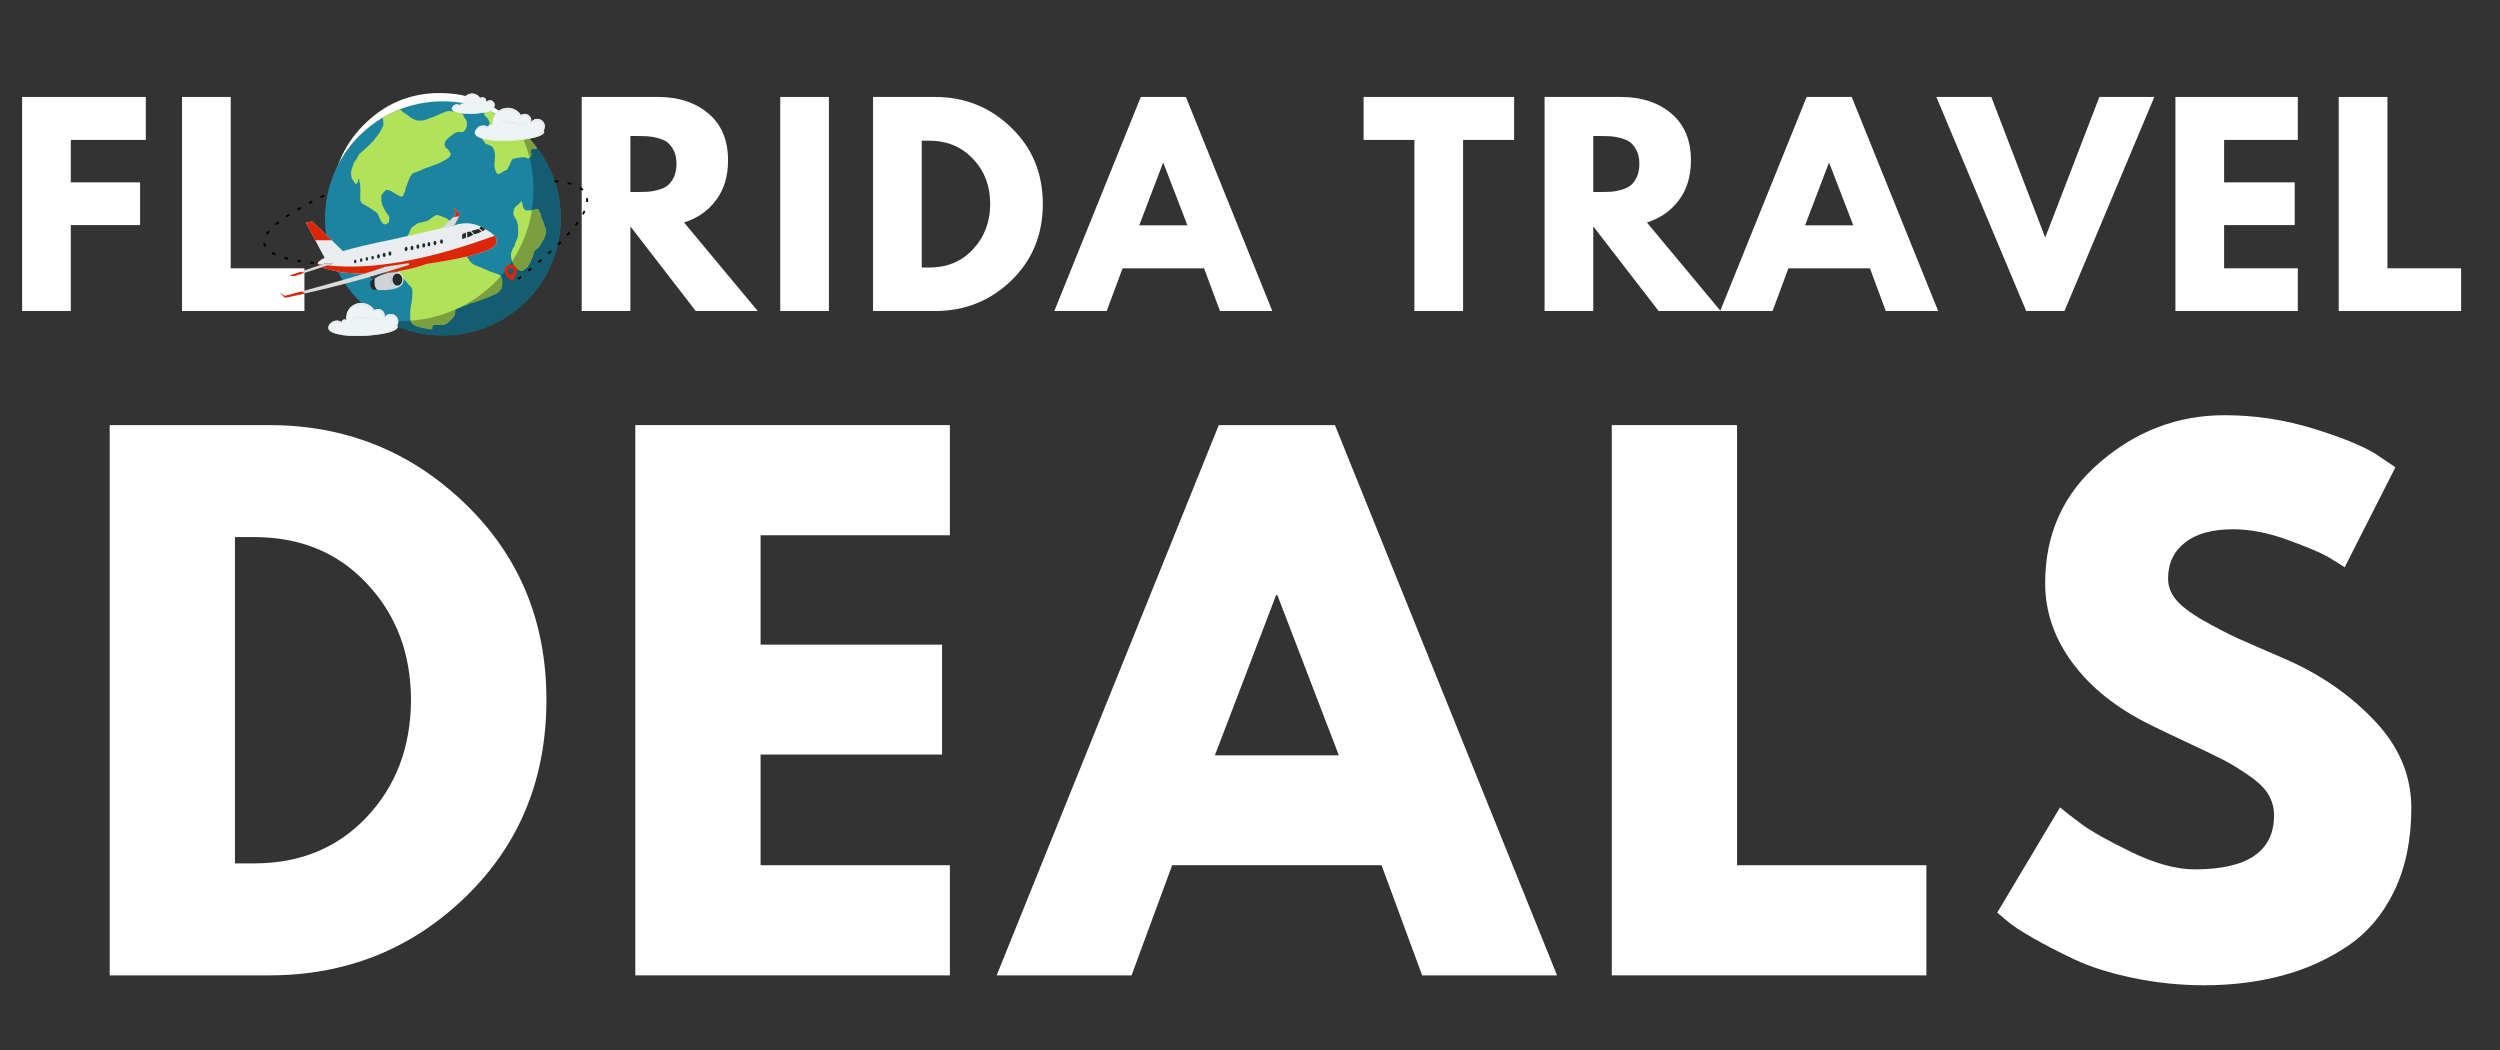 <svg xmlns="http://www.w3.org/2000/svg" xmlns:xlink="http://www.w3.org/1999/xlink" width="200" zoomAndPan="magnify" viewBox="0 0 150 63" height="84" preserveAspectRatio="xMidYMid meet" version="1.0"><rect x="0" y="0" width="150" height="63" fill="#333333" stroke="none"/><defs><g/><clipPath id="749e759f1d"><path d="M 19 6 L 34 6 L 34 20.551 L 19 20.551 Z M 19 6 " clip-rule="nonzero"/></clipPath><clipPath id="7096154185"><path d="M 23 8 L 34 8 L 34 20.551 L 23 20.551 Z M 23 8 " clip-rule="nonzero"/></clipPath><clipPath id="d53d1c2b20"><path d="M 15.789 11 L 20 11 L 20 16 L 15.789 16 Z M 15.789 11 " clip-rule="nonzero"/></clipPath><clipPath id="98026282d9"><path d="M 31 10 L 35.289 10 L 35.289 17 L 31 17 Z M 31 10 " clip-rule="nonzero"/></clipPath><clipPath id="fbc8643425"><path d="M 19 18 L 24 18 L 24 20.551 L 19 20.551 Z M 19 18 " clip-rule="nonzero"/></clipPath><clipPath id="f352928e41"><path d="M 20 19 L 24 19 L 24 20.551 L 20 20.551 Z M 20 19 " clip-rule="nonzero"/></clipPath><clipPath id="e283a38ab5"><path d="M 27 5.551 L 30 5.551 L 30 7 L 27 7 Z M 27 5.551 " clip-rule="nonzero"/></clipPath><clipPath id="aa68bfe1e1"><path d="M 27 5.551 L 30 5.551 L 30 7 L 27 7 Z M 27 5.551 " clip-rule="nonzero"/></clipPath></defs><g fill="#ffffff" fill-opacity="1"><g transform="translate(0.389, 18.661)"><g><path d="M 8.359 -12.844 L 8.359 -10.266 L 3.859 -10.266 L 3.859 -7.719 L 8.016 -7.719 L 8.016 -5.156 L 3.859 -5.156 L 3.859 0 L 0.938 0 L 0.938 -12.844 Z M 8.359 -12.844 "/></g></g></g><g fill="#ffffff" fill-opacity="1"><g transform="translate(9.984, 18.661)"><g><path d="M 3.859 -12.844 L 3.859 -2.562 L 8.281 -2.562 L 8.281 0 L 0.938 0 L 0.938 -12.844 Z M 3.859 -12.844 "/></g></g></g><g fill="#ffffff" fill-opacity="1"><g transform="translate(19.548, 18.661)"><g><path d="M 0.359 -6.422 C 0.359 -8.285 0.988 -9.859 2.25 -11.141 C 3.52 -12.43 5.047 -13.078 6.828 -13.078 C 8.629 -13.078 10.156 -12.438 11.406 -11.156 C 12.664 -9.875 13.297 -8.297 13.297 -6.422 C 13.297 -4.547 12.676 -2.969 11.438 -1.688 C 10.207 -0.406 8.672 0.234 6.828 0.234 C 4.953 0.234 3.406 -0.398 2.188 -1.672 C 0.969 -2.941 0.359 -4.523 0.359 -6.422 Z M 3.516 -6.422 C 3.516 -5.754 3.617 -5.141 3.828 -4.578 C 4.035 -4.023 4.398 -3.555 4.922 -3.172 C 5.441 -2.785 6.078 -2.594 6.828 -2.594 C 7.922 -2.594 8.742 -2.969 9.297 -3.719 C 9.848 -4.469 10.125 -5.367 10.125 -6.422 C 10.125 -7.473 9.844 -8.375 9.281 -9.125 C 8.719 -9.875 7.898 -10.25 6.828 -10.25 C 5.773 -10.25 4.957 -9.875 4.375 -9.125 C 3.801 -8.375 3.516 -7.473 3.516 -6.422 Z M 3.516 -6.422 "/></g></g></g><g fill="#ffffff" fill-opacity="1"><g transform="translate(33.964, 18.661)"><g><path d="M 0.938 -12.844 L 5.531 -12.844 C 6.758 -12.844 7.766 -12.508 8.547 -11.844 C 9.328 -11.188 9.719 -10.25 9.719 -9.031 C 9.719 -8.082 9.477 -7.289 9 -6.656 C 8.531 -6.02 7.891 -5.57 7.078 -5.312 L 11.5 0 L 7.781 0 L 3.859 -5.078 L 3.859 0 L 0.938 0 Z M 3.859 -7.141 L 4.203 -7.141 C 4.473 -7.141 4.703 -7.145 4.891 -7.156 C 5.078 -7.164 5.285 -7.203 5.516 -7.266 C 5.754 -7.328 5.945 -7.414 6.094 -7.531 C 6.238 -7.645 6.363 -7.812 6.469 -8.031 C 6.57 -8.25 6.625 -8.516 6.625 -8.828 C 6.625 -9.141 6.57 -9.398 6.469 -9.609 C 6.363 -9.828 6.238 -9.992 6.094 -10.109 C 5.945 -10.223 5.754 -10.312 5.516 -10.375 C 5.285 -10.438 5.078 -10.473 4.891 -10.484 C 4.703 -10.492 4.473 -10.5 4.203 -10.5 L 3.859 -10.5 Z M 3.859 -7.141 "/></g></g></g><g fill="#ffffff" fill-opacity="1"><g transform="translate(45.876, 18.661)"><g><path d="M 3.859 -12.844 L 3.859 0 L 0.938 0 L 0.938 -12.844 Z M 3.859 -12.844 "/></g></g></g><g fill="#ffffff" fill-opacity="1"><g transform="translate(51.444, 18.661)"><g><path d="M 0.938 -12.844 L 4.656 -12.844 C 6.438 -12.844 7.957 -12.234 9.219 -11.016 C 10.488 -9.797 11.125 -8.266 11.125 -6.422 C 11.125 -4.578 10.492 -3.047 9.234 -1.828 C 7.973 -0.609 6.445 0 4.656 0 L 0.938 0 Z M 3.859 -2.609 L 4.312 -2.609 C 5.375 -2.609 6.242 -2.969 6.922 -3.688 C 7.609 -4.414 7.957 -5.32 7.969 -6.406 C 7.969 -7.5 7.625 -8.406 6.938 -9.125 C 6.258 -9.852 5.383 -10.219 4.312 -10.219 L 3.859 -10.219 Z M 3.859 -2.609 "/></g></g></g><g fill="#ffffff" fill-opacity="1"><g transform="translate(63.698, 18.661)"><g><path d="M 7.453 -12.844 L 12.641 0 L 9.5 0 L 8.547 -2.562 L 3.656 -2.562 L 2.703 0 L -0.438 0 L 4.75 -12.844 Z M 7.547 -5.141 L 6.109 -8.875 L 6.078 -8.875 L 4.656 -5.141 Z M 7.547 -5.141 "/></g></g></g><g fill="#ffffff" fill-opacity="1"><g transform="translate(76.668, 18.661)"><g/></g></g><g fill="#ffffff" fill-opacity="1"><g transform="translate(81.691, 18.661)"><g><path d="M 0.125 -10.266 L 0.125 -12.844 L 9.156 -12.844 L 9.156 -10.266 L 6.094 -10.266 L 6.094 0 L 3.172 0 L 3.172 -10.266 Z M 0.125 -10.266 "/></g></g></g><g fill="#ffffff" fill-opacity="1"><g transform="translate(91.737, 18.661)"><g><path d="M 0.938 -12.844 L 5.531 -12.844 C 6.758 -12.844 7.766 -12.508 8.547 -11.844 C 9.328 -11.188 9.719 -10.25 9.719 -9.031 C 9.719 -8.082 9.477 -7.289 9 -6.656 C 8.531 -6.02 7.891 -5.57 7.078 -5.312 L 11.5 0 L 7.781 0 L 3.859 -5.078 L 3.859 0 L 0.938 0 Z M 3.859 -7.141 L 4.203 -7.141 C 4.473 -7.141 4.703 -7.145 4.891 -7.156 C 5.078 -7.164 5.285 -7.203 5.516 -7.266 C 5.754 -7.328 5.945 -7.414 6.094 -7.531 C 6.238 -7.645 6.363 -7.812 6.469 -8.031 C 6.57 -8.25 6.625 -8.516 6.625 -8.828 C 6.625 -9.141 6.57 -9.398 6.469 -9.609 C 6.363 -9.828 6.238 -9.992 6.094 -10.109 C 5.945 -10.223 5.754 -10.312 5.516 -10.375 C 5.285 -10.438 5.078 -10.473 4.891 -10.484 C 4.703 -10.492 4.473 -10.5 4.203 -10.5 L 3.859 -10.5 Z M 3.859 -7.141 "/></g></g></g><g fill="#ffffff" fill-opacity="1"><g transform="translate(103.649, 18.661)"><g><path d="M 7.453 -12.844 L 12.641 0 L 9.5 0 L 8.547 -2.562 L 3.656 -2.562 L 2.703 0 L -0.438 0 L 4.75 -12.844 Z M 7.547 -5.141 L 6.109 -8.875 L 6.078 -8.875 L 4.656 -5.141 Z M 7.547 -5.141 "/></g></g></g><g fill="#ffffff" fill-opacity="1"><g transform="translate(116.619, 18.661)"><g><path d="M 4.953 0 L -0.438 -12.844 L 2.859 -12.844 L 6.094 -4.406 L 9.344 -12.844 L 12.641 -12.844 L 7.25 0 Z M 4.953 0 "/></g></g></g><g fill="#ffffff" fill-opacity="1"><g transform="translate(129.588, 18.661)"><g><path d="M 8.281 -12.844 L 8.281 -10.266 L 3.859 -10.266 L 3.859 -7.719 L 8.094 -7.719 L 8.094 -5.156 L 3.859 -5.156 L 3.859 -2.562 L 8.281 -2.562 L 8.281 0 L 0.938 0 L 0.938 -12.844 Z M 8.281 -12.844 "/></g></g></g><g fill="#ffffff" fill-opacity="1"><g transform="translate(139.386, 18.661)"><g><path d="M 3.859 -12.844 L 3.859 -2.562 L 8.281 -2.562 L 8.281 0 L 0.938 0 L 0.938 -12.844 Z M 3.859 -12.844 "/></g></g></g><g fill="#ffffff" fill-opacity="1"><g transform="translate(148.959, 18.661)"><g/></g></g><g fill="#ffffff" fill-opacity="1"><g transform="translate(4.176, 58.522)"><g><path d="M 2.406 -33.016 L 11.969 -33.016 C 16.551 -33.016 20.469 -31.445 23.719 -28.312 C 26.977 -25.176 28.609 -21.25 28.609 -16.531 C 28.609 -11.781 26.988 -7.836 23.75 -4.703 C 20.508 -1.566 16.582 0 11.969 0 L 2.406 0 Z M 9.922 -6.719 L 11.078 -6.719 C 13.828 -6.719 16.078 -7.645 17.828 -9.5 C 19.578 -11.352 20.461 -13.68 20.484 -16.484 C 20.484 -19.285 19.609 -21.617 17.859 -23.484 C 16.117 -25.359 13.859 -26.297 11.078 -26.297 L 9.922 -26.297 Z M 9.922 -6.719 "/></g></g></g><g fill="#ffffff" fill-opacity="1"><g transform="translate(35.712, 58.522)"><g><path d="M 21.281 -33.016 L 21.281 -26.406 L 9.922 -26.406 L 9.922 -19.844 L 20.812 -19.844 L 20.812 -13.25 L 9.922 -13.25 L 9.922 -6.609 L 21.281 -6.609 L 21.281 0 L 2.406 0 L 2.406 -33.016 Z M 21.281 -33.016 "/></g></g></g><g fill="#ffffff" fill-opacity="1"><g transform="translate(60.924, 58.522)"><g><path d="M 19.172 -33.016 L 32.5 0 L 24.406 0 L 21.969 -6.609 L 9.406 -6.609 L 6.969 0 L -1.125 0 L 12.203 -33.016 Z M 19.406 -13.203 L 15.719 -22.812 L 15.641 -22.812 L 11.969 -13.203 Z M 19.406 -13.203 "/></g></g></g><g fill="#ffffff" fill-opacity="1"><g transform="translate(94.301, 58.522)"><g><path d="M 9.922 -33.016 L 9.922 -6.609 L 21.281 -6.609 L 21.281 0 L 2.406 0 L 2.406 -33.016 Z M 9.922 -33.016 "/></g></g></g><g fill="#ffffff" fill-opacity="1"><g transform="translate(118.913, 58.522)"><g><path d="M 14.562 -33.609 C 16.352 -33.609 18.102 -33.348 19.812 -32.828 C 21.52 -32.305 22.785 -31.797 23.609 -31.297 L 24.812 -30.484 L 21.766 -24.484 C 21.523 -24.648 21.191 -24.859 20.766 -25.109 C 20.336 -25.359 19.535 -25.695 18.359 -26.125 C 17.191 -26.551 16.098 -26.766 15.078 -26.766 C 13.828 -26.766 12.863 -26.5 12.188 -25.969 C 11.508 -25.438 11.172 -24.719 11.172 -23.812 C 11.172 -23.352 11.328 -22.93 11.641 -22.547 C 11.961 -22.16 12.508 -21.742 13.281 -21.297 C 14.062 -20.859 14.742 -20.504 15.328 -20.234 C 15.91 -19.973 16.816 -19.578 18.047 -19.047 C 20.18 -18.141 22 -16.906 23.5 -15.344 C 25.008 -13.781 25.766 -12.016 25.766 -10.047 C 25.766 -8.148 25.426 -6.492 24.75 -5.078 C 24.07 -3.672 23.141 -2.566 21.953 -1.766 C 20.766 -0.961 19.445 -0.367 18 0.016 C 16.562 0.398 15.004 0.594 13.328 0.594 C 11.891 0.594 10.473 0.445 9.078 0.156 C 7.691 -0.133 6.531 -0.5 5.594 -0.938 C 4.664 -1.375 3.828 -1.805 3.078 -2.234 C 2.328 -2.66 1.781 -3.023 1.438 -3.328 L 0.922 -3.766 L 4.688 -10.078 C 5 -9.816 5.438 -9.477 6 -9.062 C 6.562 -8.645 7.555 -8.086 8.984 -7.391 C 10.41 -6.703 11.672 -6.359 12.766 -6.359 C 15.941 -6.359 17.531 -7.441 17.531 -9.609 C 17.531 -10.055 17.414 -10.473 17.188 -10.859 C 16.957 -11.242 16.555 -11.629 15.984 -12.016 C 15.41 -12.41 14.906 -12.719 14.469 -12.938 C 14.031 -13.164 13.305 -13.516 12.297 -13.984 C 11.297 -14.453 10.555 -14.805 10.078 -15.047 C 8.078 -16.035 6.531 -17.27 5.438 -18.75 C 4.344 -20.227 3.797 -21.82 3.797 -23.531 C 3.797 -26.488 4.891 -28.906 7.078 -30.781 C 9.266 -32.664 11.758 -33.609 14.562 -33.609 Z M 14.562 -33.609 "/></g></g></g><g clip-path="url(#749e759f1d)"><path fill="#1c84a1" d="M 26.57 6.078 C 30.477 6.078 33.641 9.223 33.641 13.098 C 33.641 16.977 30.477 20.121 26.57 20.121 C 22.664 20.121 19.5 16.977 19.5 13.098 C 19.5 9.223 22.664 6.078 26.57 6.078 Z M 26.57 6.078 " fill-opacity="1" fill-rule="evenodd"/></g><path fill="#b2e25a" d="M 24.969 10.328 C 25.223 10.242 25.504 10.074 25.758 10.016 C 25.762 10.016 26.023 9.902 26.07 9.891 C 26.387 9.793 26.23 9.832 26.508 9.707 C 26.605 9.664 26.938 9.465 26.984 9.398 C 26.988 9.395 27.039 9.301 27.039 9.27 C 27.039 9.09 27.051 9.258 26.984 9.125 C 26.934 9.02 26.848 8.91 26.746 8.871 C 26.73 8.863 26.676 8.707 26.676 8.652 C 26.676 8.402 26.988 8.203 27.168 8.07 C 27.426 7.875 27.438 7.926 27.738 7.926 C 27.863 7.926 28.012 7.664 28.012 7.523 C 28.012 7.5 28.012 7.305 28.012 7.305 L 27.977 7.25 C 27.969 7.23 27.988 7.191 27.957 7.16 C 27.918 7.121 27.902 7.129 27.863 7.051 C 27.82 6.965 27.859 6.992 27.793 6.922 C 27.734 6.867 27.828 6.863 27.699 6.832 C 27.656 6.82 27.656 6.789 27.535 6.758 C 27.367 6.719 26.957 6.625 26.781 6.688 C 26.723 6.707 26.312 6.871 26.27 6.902 C 26.199 6.953 26.262 6.879 26.18 6.941 C 26.129 6.977 25.879 7.051 25.793 7.086 C 25.387 7.254 25.469 7.23 25.039 7.23 C 25.012 7.23 24.582 7.07 24.582 6.996 C 24.484 6.945 24.551 6.973 24.453 6.902 C 24.418 6.875 24.254 6.793 24.254 6.758 C 24.137 6.758 24.199 6.688 24.105 6.648 C 24.043 6.625 24.168 6.613 24.016 6.613 L 24 6.555 C 23.641 6.695 23.297 6.863 22.969 7.055 C 22.977 7.094 23.016 7.5 23.004 7.523 C 22.977 7.594 22.996 7.477 22.969 7.594 C 22.953 7.668 22.934 7.594 22.934 7.688 C 22.852 7.727 22.922 7.816 22.84 7.816 C 22.84 7.91 22.574 8.223 22.512 8.305 C 22.441 8.402 22.48 8.383 22.363 8.488 C 22.289 8.555 22.168 8.715 22.051 8.797 C 22.016 8.824 21.812 9.016 21.777 9.051 C 21.578 9.25 21.562 9.184 21.445 9.434 C 21.379 9.586 21.238 9.75 21.211 9.816 C 21.195 9.848 21.227 9.832 21.172 9.945 C 21.148 9.988 21.062 10.273 21.062 10.328 C 21.062 10.461 21.074 10.699 21.156 10.781 C 21.25 10.875 21.215 10.949 21.32 11 C 21.32 11.098 21.465 11.016 21.484 10.855 C 21.496 10.766 21.504 10.84 21.504 10.746 C 21.629 10.746 21.504 10.809 21.574 10.93 C 21.652 11.051 21.613 11.754 21.613 11.945 C 21.613 12.168 21.668 11.996 21.668 12.148 C 21.711 12.168 21.723 12.164 21.723 12.219 C 21.914 12.285 22.484 12.648 22.641 12.801 C 22.676 12.836 22.762 13.066 22.785 13.129 L 22.824 13.164 C 22.848 13.227 22.855 13.332 22.934 13.332 C 22.934 13.43 23.09 13.508 23.207 13.422 C 23.352 13.32 23.32 13.395 23.355 13.184 C 23.387 12.988 23.312 12.949 23.227 12.82 C 23.059 12.57 22.879 12.266 22.879 11.965 C 22.879 11.652 22.848 11.734 23.062 11.492 C 23.168 11.367 23.16 11.391 23.336 11.418 C 23.496 11.445 23.613 11.578 23.758 11.637 C 23.879 11.688 24.113 11.949 24.234 11.656 L 24.234 11.602 C 24.246 11.559 24.309 11.504 24.309 11.438 C 24.309 11.344 24.398 11.141 24.438 11.035 C 24.508 10.844 24.629 10.445 24.84 10.363 Z M 24.969 10.328 " fill-opacity="1" fill-rule="evenodd"/><path fill="#b2e25a" d="M 29.613 8.926 L 29.652 9.023 C 29.668 9.059 29.695 9.215 29.695 9.266 C 29.695 9.398 29.703 9.531 29.684 9.66 L 29.684 9.688 C 29.684 9.793 29.664 9.73 29.664 9.828 C 29.664 10.012 29.68 10.121 29.754 10.293 C 29.836 10.477 29.883 10.48 30.047 10.383 C 30.109 10.344 30.332 10.211 30.395 10.199 C 30.449 10.195 30.641 9.754 30.676 9.668 L 30.707 9.598 C 30.742 9.543 30.68 9.59 30.789 9.539 C 30.902 9.48 31.461 9.391 31.566 9.457 C 31.68 9.527 31.73 9.539 31.832 9.406 C 31.871 9.355 31.898 9.273 31.883 9.207 C 31.879 9.195 31.855 9.148 31.852 9.117 C 31.84 9.039 31.797 8.996 31.922 8.945 C 31.996 8.914 32.02 8.926 32.113 8.926 C 32.199 8.926 32.148 8.914 32.195 8.895 L 32.215 8.871 C 31.441 7.848 30.387 7.047 29.168 6.566 C 29.129 6.555 29.137 6.559 29.105 6.621 C 29.09 6.656 29.031 6.91 29.066 6.934 C 29.145 6.988 29.16 6.977 29.238 7.082 C 29.238 7.086 29.309 7.199 29.309 7.203 C 29.348 7.309 29.379 7.32 29.379 7.445 C 29.379 7.559 29.383 7.539 29.328 7.648 C 29.219 7.863 28.891 8.035 28.844 8.148 C 28.828 8.188 28.934 8.344 28.945 8.363 C 28.977 8.414 29.043 8.508 29.086 8.551 C 29.125 8.594 29.086 8.625 29.195 8.645 C 29.242 8.648 29.219 8.66 29.289 8.684 C 29.363 8.707 29.484 8.75 29.531 8.816 C 29.559 8.848 29.598 8.883 29.613 8.926 Z M 29.613 8.926 " fill-opacity="1" fill-rule="evenodd"/><path fill="#b2e25a" d="M 31.309 12.051 C 31.262 12.102 31.074 12.316 31.023 12.316 C 31.023 12.379 30.934 12.355 30.91 12.449 C 30.887 12.535 30.859 12.434 30.832 12.602 C 30.805 12.773 30.754 12.758 30.832 12.941 L 30.871 12.98 C 30.875 12.984 30.867 13.035 30.91 13.094 C 30.938 13.133 31 13.203 31.004 13.246 C 31.02 13.355 31.082 13.457 31.082 13.605 C 31.082 13.82 31.125 14.219 31.004 14.383 C 30.988 14.41 30.895 14.621 30.891 14.648 L 30.891 14.727 C 30.879 14.754 30.766 14.867 30.738 14.988 C 30.703 15.145 30.66 15.098 30.66 15.332 C 30.66 15.551 30.719 15.672 30.812 15.863 C 30.926 16.086 30.977 16.102 31.176 16.223 C 31.359 16.336 31.547 16.086 31.672 15.996 C 31.711 15.969 31.68 15.965 31.691 15.938 L 31.824 15.711 C 31.848 15.621 31.977 15.434 31.996 15.293 C 32.008 15.23 32.02 15.141 32.055 15.086 L 32.094 15.047 C 32.133 14.953 32.121 15.02 32.207 14.934 C 32.273 14.867 32.211 14.973 32.305 14.859 C 32.422 14.715 32.363 14.793 32.457 14.629 C 32.582 14.414 32.617 14.441 32.703 14.156 C 32.773 13.93 32.762 13.957 32.762 13.738 C 32.715 13.738 32.598 13.273 32.551 13.211 C 32.488 13.125 32.461 12.836 32.398 12.754 C 32.262 12.566 32.398 12.504 32.133 12.566 C 32.047 12.582 32.109 12.555 31.996 12.602 C 31.918 12.633 31.891 12.621 31.789 12.621 C 31.699 12.621 31.609 12.621 31.52 12.621 C 31.52 12.59 31.391 12.531 31.367 12.336 C 31.363 12.309 31.34 12.176 31.328 12.148 C 31.262 12.148 31.355 12.133 31.309 12.051 Z M 31.309 12.051 " fill-opacity="1" fill-rule="evenodd"/><path fill="#b2e25a" d="M 27.645 14.965 C 27.512 14.805 27.582 14.824 27.504 14.727 C 27.348 14.539 27.441 14.633 27.363 14.449 C 27.309 14.316 27.324 14.293 27.281 14.152 C 27.238 14 27.258 13.859 27.223 13.715 C 27.211 13.656 27.066 13.324 27.043 13.297 C 27.035 13.285 26.82 13.117 26.82 13.117 C 26.754 13.074 26.305 12.906 26.219 12.898 C 26.148 12.891 25.879 13.078 25.82 13.137 C 25.738 13.219 25.637 13.238 25.621 13.258 C 25.594 13.281 25.18 13.367 25.141 13.375 C 25.043 13.391 24.891 13.496 24.84 13.574 C 24.742 13.574 24.68 13.695 24.641 13.754 C 24.625 13.773 24.512 14.086 24.457 14.168 C 24.371 14.309 24.184 14.371 24.078 14.449 C 23.949 14.543 23.789 14.738 23.699 14.867 C 23.496 15.145 23.496 15.195 23.496 15.48 C 23.496 15.695 23.477 15.625 23.539 15.82 C 23.578 15.961 23.531 15.969 23.578 16.078 C 23.625 16.191 23.645 16.195 23.699 16.297 C 23.762 16.297 24.086 16.652 24.16 16.695 C 24.215 16.727 24.422 16.934 24.457 16.996 C 24.57 17.176 24.555 17.07 24.617 17.172 L 24.699 17.273 C 24.805 17.402 24.707 18.164 24.66 18.344 C 24.594 18.586 24.617 18.867 24.617 19.121 C 24.617 19.391 24.801 19.465 24.801 19.5 C 24.91 19.5 24.957 19.594 25.082 19.617 C 25.309 19.664 25.73 19.773 25.941 19.77 C 25.941 19.762 25.941 19.75 25.941 19.719 C 25.941 19.508 26 19.578 26 19.5 C 26.113 19.5 26.227 19.5 26.34 19.5 C 26.547 19.5 26.605 19.527 26.781 19.441 C 26.828 19.418 27.055 19.211 27.102 19.16 C 27.297 18.969 27.324 18.844 27.324 18.586 C 27.383 18.555 27.664 18.434 27.703 18.426 L 27.824 18.367 C 27.859 18.348 27.949 18.344 28.004 18.305 C 28.043 18.277 28.262 18.188 28.266 18.188 C 28.406 18.188 29.215 17.871 29.363 17.809 L 29.746 17.648 C 29.895 17.586 30.102 17.363 30.125 17.215 C 30.164 16.98 30.176 16.738 30.027 16.535 C 29.988 16.484 29.617 16.355 29.547 16.336 C 29.34 16.289 29.086 16.137 28.883 16.059 C 28.617 15.953 28.32 15.887 28.164 15.621 C 28.086 15.484 27.965 15.379 27.863 15.266 C 27.77 15.156 27.707 15.047 27.645 14.965 Z M 27.645 14.965 " fill-opacity="1" fill-rule="evenodd"/><path fill="#7b9f3f" d="M 30.051 16.57 C 28.656 18.152 26.695 19.098 24.633 19.238 C 24.672 19.414 24.801 19.473 24.801 19.5 C 24.91 19.5 24.957 19.594 25.082 19.617 C 25.309 19.664 25.73 19.773 25.941 19.77 C 25.941 19.762 25.941 19.75 25.941 19.719 C 25.941 19.508 26 19.578 26 19.5 C 26.113 19.5 26.227 19.5 26.34 19.5 C 26.547 19.5 26.605 19.527 26.781 19.441 C 26.828 19.418 27.055 19.211 27.102 19.16 C 27.297 18.969 27.324 18.844 27.324 18.586 C 27.383 18.555 27.664 18.434 27.703 18.426 L 27.824 18.367 C 27.859 18.348 27.949 18.344 28.004 18.305 C 28.043 18.277 28.262 18.188 28.266 18.188 C 28.406 18.188 29.215 17.871 29.363 17.809 L 29.746 17.648 C 29.895 17.586 30.102 17.363 30.125 17.215 C 30.164 16.996 30.172 16.766 30.051 16.57 Z M 30.051 16.57 " fill-opacity="1" fill-rule="evenodd"/><g clip-path="url(#7096154185)"><path fill="#145d70" d="M 28.266 18.188 C 28.262 18.188 28.043 18.277 28.004 18.305 C 27.949 18.344 27.859 18.348 27.824 18.367 L 27.703 18.426 C 27.664 18.434 27.383 18.555 27.324 18.586 C 27.324 18.844 27.297 18.969 27.102 19.16 C 27.055 19.211 26.828 19.418 26.781 19.441 C 26.605 19.527 26.547 19.5 26.34 19.5 C 26.227 19.5 26.113 19.5 26 19.5 C 26 19.578 25.941 19.508 25.941 19.719 C 25.941 19.75 25.941 19.762 25.941 19.77 C 25.73 19.773 25.309 19.664 25.082 19.617 C 24.957 19.594 24.91 19.5 24.801 19.5 C 24.801 19.473 24.672 19.414 24.633 19.238 C 24.109 19.273 23.578 19.262 23.051 19.191 C 24.086 19.785 25.289 20.121 26.57 20.121 C 30.477 20.121 33.641 16.977 33.641 13.098 C 33.641 11.512 33.109 10.047 32.215 8.871 L 32.195 8.895 C 32.148 8.914 32.199 8.926 32.113 8.926 C 32.02 8.926 31.996 8.914 31.922 8.945 C 31.797 8.996 31.84 9.039 31.852 9.117 C 31.855 9.148 31.879 9.195 31.883 9.207 C 31.898 9.273 31.871 9.355 31.832 9.406 C 31.809 9.434 31.793 9.453 31.777 9.469 C 32.039 10.504 32.082 11.574 31.914 12.621 C 31.941 12.621 31.965 12.617 31.996 12.602 C 32.109 12.555 32.047 12.582 32.133 12.566 C 32.398 12.504 32.262 12.566 32.398 12.754 C 32.461 12.836 32.488 13.125 32.551 13.211 C 32.598 13.273 32.715 13.738 32.762 13.738 C 32.762 13.957 32.773 13.93 32.703 14.156 C 32.617 14.441 32.582 14.414 32.457 14.629 C 32.363 14.793 32.422 14.715 32.305 14.859 C 32.211 14.973 32.273 14.867 32.207 14.934 C 32.121 15.02 32.133 14.953 32.094 15.047 L 32.055 15.086 C 32.02 15.141 32.008 15.23 31.996 15.293 C 31.977 15.434 31.848 15.621 31.824 15.711 L 31.691 15.938 C 31.68 15.965 31.711 15.969 31.672 15.996 C 31.547 16.086 31.359 16.336 31.176 16.223 C 30.977 16.102 30.926 16.086 30.812 15.863 C 30.781 15.797 30.75 15.738 30.727 15.68 C 30.68 15.758 30.625 15.836 30.57 15.91 C 30.406 16.141 30.234 16.363 30.051 16.57 C 30.172 16.766 30.164 16.996 30.125 17.215 C 30.102 17.363 29.895 17.586 29.746 17.648 L 29.363 17.809 C 29.215 17.871 28.406 18.188 28.266 18.188 Z M 28.266 18.188 " fill-opacity="1" fill-rule="evenodd"/></g><path fill="#7b9f3f" d="M 30.727 15.68 C 30.75 15.738 30.781 15.797 30.812 15.863 C 30.926 16.086 30.977 16.102 31.176 16.223 C 31.359 16.336 31.547 16.086 31.672 15.996 C 31.711 15.969 31.68 15.965 31.691 15.938 L 31.824 15.711 C 31.848 15.621 31.977 15.434 31.996 15.293 C 32.008 15.23 32.02 15.141 32.055 15.086 L 32.094 15.047 C 32.133 14.953 32.121 15.02 32.207 14.934 C 32.273 14.867 32.211 14.973 32.305 14.859 C 32.422 14.715 32.363 14.793 32.457 14.629 C 32.582 14.414 32.617 14.441 32.703 14.156 C 32.773 13.93 32.762 13.957 32.762 13.738 C 32.715 13.738 32.598 13.273 32.551 13.211 C 32.488 13.125 32.461 12.836 32.398 12.754 C 32.262 12.566 32.398 12.504 32.133 12.566 C 32.047 12.582 32.109 12.555 31.996 12.602 C 31.965 12.617 31.941 12.621 31.914 12.621 C 31.742 13.695 31.348 14.738 30.727 15.68 Z M 30.727 15.68 " fill-opacity="1" fill-rule="evenodd"/><path fill="#7b9f3f" d="M 31.094 7.703 C 31.395 8.27 31.625 8.863 31.777 9.469 C 31.793 9.453 31.809 9.434 31.832 9.406 C 31.871 9.355 31.898 9.273 31.883 9.207 C 31.879 9.195 31.855 9.148 31.852 9.117 C 31.84 9.039 31.797 8.996 31.922 8.945 C 31.996 8.914 32.02 8.926 32.113 8.926 C 32.199 8.926 32.148 8.914 32.195 8.895 L 32.215 8.871 C 31.891 8.441 31.512 8.047 31.094 7.703 Z M 31.094 7.703 " fill-opacity="1" fill-rule="evenodd"/><path fill="#e9edf0" d="M 18.352 13.359 L 19.477 15.469 C 19.293 15.559 19.16 15.648 19.086 15.734 C 19.051 15.801 19.07 15.863 19.145 15.926 C 19.359 15.855 19.469 15.816 19.469 15.816 C 19.781 15.797 19.938 15.785 19.938 15.785 C 19.953 15.812 19.961 15.828 19.961 15.828 L 19.324 16.031 C 19.574 16.145 20.004 16.25 20.613 16.355 C 21.043 16.395 21.461 16.414 21.867 16.414 C 22.383 16.258 22.797 16.117 23.113 16 C 24.055 15.859 24.523 15.789 24.523 15.789 C 24.539 15.859 24.547 15.895 24.547 15.895 C 24.039 16.059 23.527 16.219 23.008 16.375 C 23.953 16.301 24.82 16.117 25.621 15.832 C 27.609 15.543 28.926 15.219 29.562 14.859 C 29.945 14.539 29.859 14.203 29.309 13.859 C 28.645 13.391 27.961 13.277 27.266 13.516 C 27.266 13.516 27.004 13.574 26.488 13.695 C 25.867 13.836 24.875 14.066 23.512 14.375 C 22.285 14.621 21.305 14.848 20.578 15.066 L 18.738 13.289 C 18.738 13.289 18.609 13.312 18.352 13.359 Z M 18.352 13.359 " fill-opacity="1" fill-rule="evenodd"/><path fill="#d9dbdd" d="M 19.145 15.926 C 18.809 16.043 18.215 16.246 17.355 16.539 C 17.355 16.539 17.457 16.547 17.656 16.57 C 17.656 16.57 18.211 16.391 19.324 16.031 C 19.52 15.969 19.734 15.902 19.961 15.828 C 19.961 15.828 19.953 15.812 19.938 15.785 C 19.938 15.785 19.781 15.797 19.469 15.816 C 19.469 15.816 19.359 15.855 19.145 15.926 Z M 19.145 15.926 " fill-opacity="1" fill-rule="evenodd"/><path fill="#d9dbdd" d="M 21.867 16.414 C 20.746 16.762 19.152 17.207 17.082 17.754 C 16.879 17.621 16.777 17.559 16.777 17.559 C 16.973 17.75 17.066 17.844 17.066 17.844 C 17.16 17.848 17.207 17.848 17.207 17.848 C 18.926 17.484 20.586 17.074 22.191 16.617 C 22.465 16.539 22.738 16.457 23.008 16.375 C 23.527 16.219 24.039 16.059 24.547 15.895 C 24.547 15.895 24.539 15.859 24.523 15.789 C 24.523 15.789 24.055 15.859 23.113 16 C 22.797 16.117 22.383 16.258 21.867 16.414 Z M 21.867 16.414 " fill-opacity="1" fill-rule="evenodd"/><path fill="#d1d3d5" d="M 22.484 16.695 C 22.43 17.055 22.484 17.289 22.652 17.402 C 23.324 17.43 23.781 17.352 24.016 17.172 C 23.965 17.203 23.906 17.223 23.844 17.223 C 23.641 17.223 23.477 17.023 23.477 16.773 C 23.477 16.523 23.641 16.324 23.844 16.324 C 23.355 16.312 22.902 16.438 22.484 16.695 Z M 22.484 16.695 " fill-opacity="1" fill-rule="evenodd"/><path fill="#29282b" d="M 23.844 16.406 C 23.676 16.406 23.543 16.57 23.543 16.773 C 23.543 16.977 23.676 17.145 23.844 17.145 C 24.012 17.145 24.145 16.977 24.145 16.773 C 24.145 16.57 24.012 16.406 23.844 16.406 Z M 23.844 16.406 " fill-opacity="1" fill-rule="evenodd"/><path fill="#e3e7eb" d="M 23.844 17.145 C 23.676 17.145 23.543 16.977 23.543 16.773 C 23.543 16.57 23.676 16.406 23.844 16.406 C 24.012 16.406 24.145 16.57 24.145 16.773 C 24.145 16.977 24.012 17.145 23.844 17.145 Z M 23.477 16.773 C 23.477 17.023 23.641 17.223 23.844 17.223 C 23.906 17.223 23.965 17.203 24.016 17.172 C 24.133 17.094 24.211 16.945 24.211 16.773 C 24.211 16.523 24.047 16.324 23.844 16.324 C 23.641 16.324 23.477 16.523 23.477 16.773 Z M 23.477 16.773 " fill-opacity="1" fill-rule="evenodd"/><path fill="#29282b" d="M 22.652 17.402 C 22.484 17.289 22.43 17.055 22.484 16.695 C 22.449 16.719 22.406 16.746 22.371 16.77 C 22.324 16.805 22.277 16.836 22.234 16.871 C 22.18 17.051 22.23 17.25 22.363 17.383 C 22.465 17.391 22.559 17.398 22.652 17.402 Z M 22.652 17.402 " fill-opacity="1" fill-rule="evenodd"/><path fill="#d9dbdd" d="M 26.488 13.695 C 27.004 13.574 27.266 13.516 27.266 13.516 C 27.488 13.09 27.602 12.879 27.602 12.879 C 27.344 12.578 27.215 12.43 27.215 12.43 C 27.309 12.73 27.352 12.879 27.352 12.879 C 27.352 12.879 27.066 13.152 26.488 13.695 Z M 26.488 13.695 " fill-opacity="1" fill-rule="evenodd"/><path fill="#29282b" d="M 21.387 15.688 C 21.387 15.625 21.355 15.574 21.316 15.574 C 21.273 15.574 21.242 15.625 21.242 15.688 C 21.242 15.746 21.273 15.797 21.316 15.797 C 21.355 15.797 21.387 15.746 21.387 15.688 Z M 21.387 15.688 " fill-opacity="1" fill-rule="evenodd"/><path fill="#29282b" d="M 21.598 15.605 C 21.598 15.664 21.633 15.715 21.672 15.715 C 21.711 15.715 21.742 15.664 21.742 15.605 C 21.742 15.543 21.711 15.496 21.672 15.496 C 21.633 15.496 21.598 15.543 21.598 15.605 Z M 21.598 15.605 " fill-opacity="1" fill-rule="evenodd"/><path fill="#29282b" d="M 21.941 15.531 C 21.941 15.594 21.973 15.645 22.012 15.645 C 22.051 15.645 22.082 15.594 22.082 15.531 C 22.082 15.473 22.051 15.422 22.012 15.422 C 21.973 15.422 21.941 15.473 21.941 15.531 Z M 21.941 15.531 " fill-opacity="1" fill-rule="evenodd"/><path fill="#29282b" d="M 22.285 15.461 C 22.285 15.52 22.316 15.57 22.355 15.57 C 22.395 15.57 22.426 15.52 22.426 15.461 C 22.426 15.398 22.395 15.348 22.355 15.348 C 22.316 15.348 22.285 15.398 22.285 15.461 Z M 22.285 15.461 " fill-opacity="1" fill-rule="evenodd"/><path fill="#29282b" d="M 22.621 15.379 C 22.621 15.449 22.656 15.508 22.707 15.508 C 22.754 15.508 22.793 15.449 22.793 15.379 C 22.793 15.305 22.754 15.25 22.707 15.25 C 22.656 15.25 22.621 15.305 22.621 15.379 Z M 22.621 15.379 " fill-opacity="1" fill-rule="evenodd"/><path fill="#29282b" d="M 22.965 15.297 C 22.965 15.367 23.004 15.426 23.051 15.426 C 23.098 15.426 23.137 15.367 23.137 15.297 C 23.137 15.223 23.098 15.164 23.051 15.164 C 23.004 15.164 22.965 15.223 22.965 15.297 Z M 22.965 15.297 " fill-opacity="1" fill-rule="evenodd"/><path fill="#29282b" d="M 23.312 15.215 C 23.312 15.285 23.352 15.344 23.398 15.344 C 23.445 15.344 23.48 15.285 23.48 15.215 C 23.48 15.145 23.445 15.082 23.398 15.082 C 23.352 15.082 23.312 15.145 23.312 15.215 Z M 23.312 15.215 " fill-opacity="1" fill-rule="evenodd"/><path fill="#29282b" d="M 24.281 14.938 C 24.281 15.008 24.32 15.07 24.367 15.07 C 24.414 15.07 24.453 15.008 24.453 14.938 C 24.453 14.867 24.414 14.805 24.367 14.805 C 24.32 14.805 24.281 14.867 24.281 14.938 Z M 24.281 14.938 " fill-opacity="1" fill-rule="evenodd"/><path fill="#29282b" d="M 24.633 14.875 C 24.633 14.949 24.672 15.008 24.719 15.008 C 24.766 15.008 24.805 14.949 24.805 14.875 C 24.805 14.805 24.766 14.746 24.719 14.746 C 24.672 14.746 24.633 14.805 24.633 14.875 Z M 24.633 14.875 " fill-opacity="1" fill-rule="evenodd"/><path fill="#29282b" d="M 24.984 14.793 C 24.984 14.867 25.023 14.926 25.07 14.926 C 25.117 14.926 25.156 14.867 25.156 14.793 C 25.156 14.723 25.117 14.664 25.07 14.664 C 25.023 14.664 24.984 14.723 24.984 14.793 Z M 24.984 14.793 " fill-opacity="1" fill-rule="evenodd"/><path fill="#29282b" d="M 25.34 14.723 C 25.34 14.793 25.379 14.855 25.426 14.855 C 25.473 14.855 25.512 14.793 25.512 14.723 C 25.512 14.648 25.473 14.59 25.426 14.59 C 25.379 14.59 25.34 14.648 25.34 14.723 Z M 25.34 14.723 " fill-opacity="1" fill-rule="evenodd"/><path fill="#29282b" d="M 25.652 14.656 C 25.652 14.727 25.688 14.785 25.734 14.785 C 25.781 14.785 25.82 14.727 25.82 14.656 C 25.82 14.582 25.781 14.523 25.734 14.523 C 25.688 14.523 25.652 14.582 25.652 14.656 Z M 25.652 14.656 " fill-opacity="1" fill-rule="evenodd"/><path fill="#29282b" d="M 26.012 14.582 C 26.012 14.656 26.051 14.715 26.098 14.715 C 26.145 14.715 26.18 14.656 26.18 14.582 C 26.18 14.512 26.145 14.453 26.098 14.453 C 26.051 14.453 26.012 14.512 26.012 14.582 Z M 26.012 14.582 " fill-opacity="1" fill-rule="evenodd"/><path fill="#29282b" d="M 26.492 14.363 C 26.445 14.363 26.406 14.422 26.406 14.496 C 26.406 14.566 26.445 14.625 26.492 14.625 C 26.535 14.625 26.578 14.566 26.578 14.496 C 26.578 14.422 26.535 14.363 26.492 14.363 Z M 26.492 14.363 " fill-opacity="1" fill-rule="evenodd"/><path fill="#29282b" d="M 27.73 14.055 C 27.73 14.055 27.73 14.152 27.73 14.352 C 27.73 14.352 27.805 14.32 27.957 14.258 C 27.957 14.258 27.957 14.156 27.957 13.949 C 27.957 13.949 27.883 13.984 27.73 14.055 Z M 27.73 14.055 " fill-opacity="1" fill-rule="evenodd"/><path fill="#29282b" d="M 28.027 13.914 C 28.027 13.914 28.035 14.016 28.039 14.258 C 28.141 14.219 28.266 14.156 28.406 14.078 C 28.406 14.078 28.344 14.031 28.227 13.895 C 28.227 13.895 28.16 13.902 28.027 13.914 Z M 28.027 13.914 " fill-opacity="1" fill-rule="evenodd"/><path fill="#29282b" d="M 28.281 13.855 C 28.402 13.988 28.461 14.059 28.461 14.059 C 28.656 14.004 28.805 13.953 28.902 13.898 C 28.902 13.898 28.836 13.844 28.707 13.734 C 28.422 13.816 28.281 13.855 28.281 13.855 Z M 28.281 13.855 " fill-opacity="1" fill-rule="evenodd"/><path fill="#29282b" d="M 28.758 13.699 C 28.895 13.812 28.965 13.871 28.965 13.871 C 29.039 13.828 29.09 13.785 29.121 13.734 C 29.031 13.684 28.941 13.633 28.852 13.594 C 28.789 13.664 28.758 13.699 28.758 13.699 Z M 28.758 13.699 " fill-opacity="1" fill-rule="evenodd"/><path fill="#3d3c40" d="M 22.484 16.695 C 22.898 16.438 23.348 16.316 23.828 16.324 C 23.848 16.309 23.879 16.293 23.918 16.266 C 23.625 16.316 23.32 16.352 23.008 16.375 C 22.738 16.457 22.465 16.539 22.191 16.617 C 22.191 16.617 22.188 16.617 22.184 16.617 C 22.207 16.637 22.277 16.691 22.367 16.77 C 22.371 16.77 22.371 16.77 22.371 16.77 C 22.406 16.746 22.449 16.719 22.484 16.695 Z M 22.484 16.695 " fill-opacity="1" fill-rule="evenodd"/><path fill="#db2607" d="M 29.664 14.148 C 25.641 15.621 22.309 16.215 19.668 15.922 L 19.324 16.031 C 19.574 16.145 20.004 16.25 20.613 16.355 C 21.043 16.395 21.461 16.414 21.867 16.414 C 22.383 16.258 22.797 16.117 23.113 16 C 24.055 15.859 24.523 15.789 24.523 15.789 C 24.539 15.859 24.547 15.895 24.547 15.895 C 24.039 16.059 23.527 16.219 23.008 16.375 C 23.32 16.352 23.625 16.316 23.918 16.266 C 24.52 16.168 25.086 16.023 25.621 15.832 C 27.609 15.543 28.926 15.219 29.562 14.859 C 29.836 14.629 29.871 14.391 29.664 14.148 Z M 29.664 14.148 " fill-opacity="1" fill-rule="evenodd"/><path fill="#db2607" d="M 27.352 12.879 C 27.352 12.879 27.305 12.93 27.199 13.023 C 27.199 13.023 27.316 13.008 27.551 12.977 C 27.582 12.91 27.602 12.879 27.602 12.879 C 27.344 12.578 27.215 12.43 27.215 12.43 C 27.309 12.73 27.352 12.879 27.352 12.879 Z M 27.352 12.879 " fill-opacity="1" fill-rule="evenodd"/><path fill="#db2607" d="M 18.082 17.488 C 17.762 17.574 17.43 17.66 17.082 17.754 C 16.879 17.621 16.777 17.559 16.777 17.559 C 16.973 17.75 17.066 17.844 17.066 17.844 C 17.16 17.848 17.207 17.848 17.207 17.848 C 17.586 17.77 17.961 17.688 18.332 17.605 C 18.332 17.605 18.25 17.566 18.082 17.488 Z M 18.082 17.488 " fill-opacity="1" fill-rule="evenodd"/><path fill="#db2607" d="M 18.031 16.309 C 17.828 16.375 17.602 16.453 17.355 16.539 C 17.355 16.539 17.457 16.547 17.656 16.57 C 17.656 16.57 17.859 16.504 18.266 16.371 C 18.266 16.371 18.188 16.352 18.031 16.309 Z M 18.031 16.309 " fill-opacity="1" fill-rule="evenodd"/><path fill="#db2607" d="M 19.145 15.926 C 19.203 15.906 19.254 15.891 19.297 15.875 C 19.223 15.863 19.152 15.852 19.078 15.84 C 19.09 15.871 19.113 15.898 19.145 15.926 Z M 19.145 15.926 " fill-opacity="1" fill-rule="evenodd"/><path fill="#db2607" d="M 19.906 14.414 L 18.738 13.289 C 18.738 13.289 18.609 13.312 18.352 13.359 L 18.914 14.414 C 19.574 14.414 19.906 14.414 19.906 14.414 Z M 19.906 14.414 " fill-opacity="1" fill-rule="evenodd"/><g clip-path="url(#d53d1c2b20)"><path fill="#000000" d="M 19.418 11.684 C 19.352 11.719 19.281 11.75 19.215 11.785 L 19.266 11.883 C 19.336 11.852 19.402 11.82 19.469 11.785 Z M 18.711 12.039 C 18.645 12.074 18.578 12.109 18.512 12.145 L 18.562 12.242 C 18.629 12.207 18.695 12.176 18.762 12.141 Z M 18.012 12.414 L 17.969 12.441 L 17.887 12.488 L 17.816 12.531 L 17.875 12.625 C 17.91 12.605 17.945 12.582 17.984 12.562 L 18.023 12.539 L 18.07 12.512 Z M 17.332 12.824 L 17.281 12.855 L 17.25 12.879 L 17.145 12.949 L 17.207 13.043 L 17.246 13.016 L 17.277 12.996 L 17.312 12.973 L 17.344 12.949 L 17.395 12.918 Z M 16.684 13.281 L 16.645 13.309 L 16.621 13.332 L 16.594 13.352 L 16.57 13.371 L 16.547 13.395 L 16.52 13.414 L 16.508 13.426 L 16.582 13.512 L 16.594 13.5 L 16.641 13.461 L 16.668 13.438 L 16.715 13.398 L 16.754 13.371 Z M 16.102 13.828 L 16.039 13.906 L 16.027 13.926 L 16.012 13.941 L 16 13.961 L 15.984 13.98 L 15.977 14 L 15.965 14.016 L 16.059 14.078 L 16.07 14.059 L 16.082 14.043 L 16.094 14.023 L 16.105 14.008 L 16.117 13.988 L 16.133 13.973 L 16.145 13.953 L 16.16 13.938 L 16.172 13.918 L 16.188 13.902 Z M 15.797 14.582 L 15.801 14.598 L 15.805 14.617 L 15.809 14.633 L 15.809 14.648 L 15.812 14.664 L 15.816 14.684 L 15.824 14.699 L 15.832 14.73 L 15.848 14.762 L 15.852 14.777 L 15.859 14.793 L 15.871 14.809 L 15.871 14.816 L 15.973 14.762 L 15.969 14.758 L 15.965 14.746 L 15.957 14.73 L 15.949 14.719 L 15.945 14.703 L 15.938 14.68 L 15.934 14.664 L 15.926 14.652 L 15.922 14.641 L 15.918 14.625 L 15.918 14.613 L 15.914 14.598 L 15.914 14.586 L 15.91 14.57 Z M 16.301 15.219 L 16.32 15.23 L 16.34 15.238 L 16.363 15.254 L 16.383 15.266 L 16.406 15.273 L 16.43 15.289 L 16.453 15.297 L 16.508 15.324 L 16.551 15.223 L 16.523 15.207 L 16.504 15.195 L 16.48 15.188 L 16.457 15.176 L 16.418 15.152 L 16.395 15.145 L 16.375 15.129 L 16.355 15.121 Z M 17.047 15.516 L 17.062 15.523 L 17.094 15.531 L 17.129 15.543 L 17.16 15.551 L 17.195 15.559 L 17.227 15.57 L 17.266 15.578 L 17.289 15.469 L 17.258 15.461 L 17.223 15.449 L 17.191 15.441 L 17.156 15.434 L 17.125 15.426 L 17.094 15.414 L 17.078 15.41 Z M 17.82 15.695 L 17.871 15.703 L 17.914 15.711 L 17.953 15.719 L 18 15.727 L 18.047 15.73 L 18.062 15.621 L 18.016 15.613 L 17.973 15.609 L 17.934 15.598 L 17.891 15.594 L 17.844 15.582 Z M 18.609 15.809 L 18.684 15.82 L 18.781 15.832 L 18.832 15.836 L 18.844 15.723 L 18.746 15.715 L 18.699 15.707 L 18.621 15.699 Z M 18.609 15.809 " fill-opacity="1" fill-rule="nonzero"/></g><g clip-path="url(#98026282d9)"><path fill="#000000" d="M 31.121 16.785 C 31.184 16.738 31.242 16.691 31.297 16.645 L 31.227 16.559 C 31.168 16.605 31.109 16.652 31.051 16.695 Z M 31.738 16.289 C 31.797 16.242 31.855 16.195 31.914 16.148 L 31.84 16.059 C 31.785 16.109 31.727 16.156 31.668 16.203 Z M 32.344 15.785 C 32.402 15.734 32.461 15.688 32.516 15.637 L 32.441 15.551 C 32.387 15.602 32.328 15.648 32.27 15.699 Z M 32.938 15.262 C 32.996 15.211 33.051 15.16 33.105 15.109 L 33.027 15.027 C 32.973 15.078 32.918 15.129 32.863 15.18 Z M 33.516 14.719 L 33.551 14.688 L 33.621 14.617 L 33.676 14.559 L 33.598 14.48 L 33.543 14.539 L 33.508 14.57 L 33.438 14.641 Z M 34.07 14.152 L 34.105 14.109 L 34.137 14.078 L 34.219 13.984 L 34.137 13.91 L 34.109 13.941 L 34.078 13.973 L 34.023 14.035 L 33.984 14.078 Z M 34.582 13.547 L 34.602 13.523 L 34.621 13.492 L 34.645 13.465 L 34.664 13.434 L 34.688 13.406 L 34.719 13.367 L 34.625 13.301 L 34.598 13.34 L 34.578 13.367 L 34.555 13.398 L 34.508 13.453 L 34.492 13.48 Z M 35.023 12.883 L 35.035 12.859 L 35.047 12.832 L 35.062 12.809 L 35.074 12.781 L 35.09 12.758 L 35.098 12.73 L 35.109 12.707 L 35.125 12.68 L 35.02 12.633 L 35.008 12.66 L 34.996 12.684 L 34.984 12.711 L 34.973 12.73 L 34.961 12.758 L 34.938 12.805 L 34.922 12.832 Z M 35.281 12.121 L 35.285 12.109 L 35.285 11.945 L 35.281 11.926 L 35.281 11.902 L 35.277 11.887 L 35.168 11.902 L 35.168 11.934 L 35.172 11.949 L 35.172 12.082 L 35.168 12.098 L 35.168 12.113 Z M 35.012 11.363 L 34.992 11.344 L 34.977 11.332 L 34.961 11.316 L 34.945 11.305 L 34.93 11.289 L 34.91 11.277 L 34.895 11.262 L 34.879 11.25 L 34.84 11.227 L 34.824 11.219 L 34.766 11.309 L 34.777 11.32 L 34.793 11.332 L 34.812 11.34 L 34.828 11.355 L 34.844 11.367 L 34.855 11.375 L 34.871 11.391 L 34.902 11.414 L 34.914 11.426 L 34.93 11.438 L 34.934 11.441 Z M 34.297 10.984 L 34.242 10.969 L 34.211 10.961 L 34.156 10.945 L 34.125 10.938 L 34.098 10.93 L 34.074 10.926 L 34.051 11.035 L 34.07 11.039 L 34.102 11.047 L 34.129 11.055 L 34.156 11.059 L 34.184 11.07 L 34.211 11.074 L 34.266 11.09 Z M 33.512 10.836 L 33.469 10.832 L 33.434 10.828 L 33.395 10.824 L 33.359 10.82 L 33.32 10.816 L 33.281 10.816 L 33.273 10.926 L 33.312 10.93 L 33.348 10.934 L 33.387 10.934 L 33.457 10.941 L 33.5 10.945 Z M 33.512 10.836 " fill-opacity="1" fill-rule="nonzero"/></g><path fill="#db2607" d="M 30.824 16.234 C 30.84 16.336 30.77 16.43 30.672 16.441 C 30.566 16.453 30.473 16.387 30.461 16.285 C 30.445 16.188 30.516 16.094 30.617 16.078 C 30.719 16.066 30.812 16.133 30.824 16.234 Z M 30.719 16.855 C 30.727 16.859 30.742 16.855 30.75 16.848 C 30.832 16.711 31.047 16.375 31.023 16.199 C 30.992 15.992 30.797 15.844 30.586 15.875 C 30.375 15.906 30.23 16.098 30.262 16.309 C 30.293 16.516 30.59 16.73 30.719 16.855 Z M 30.719 16.855 " fill-opacity="1" fill-rule="evenodd"/><path fill="#eef3f4" d="M 28.617 7.699 C 28.793 7.508 29.086 7.477 29.297 7.621 C 29.297 7.559 29.332 7.504 29.391 7.477 C 29.445 7.449 29.516 7.453 29.562 7.496 C 29.508 7.07 29.762 6.664 30.168 6.52 C 30.578 6.379 31.031 6.539 31.254 6.906 C 31.391 6.809 31.578 6.809 31.715 6.91 C 31.852 7.012 31.906 7.188 31.852 7.348 C 31.98 7.137 32.262 7.07 32.473 7.199 C 32.688 7.332 32.754 7.609 32.621 7.82 C 33.125 8.516 27.559 8.844 28.617 7.699 Z M 28.617 7.699 " fill-opacity="1" fill-rule="evenodd"/><path fill="#e6eaeb" d="M 28.562 7.832 C 28.738 7.641 29.031 7.609 29.242 7.754 C 29.242 7.691 29.277 7.633 29.336 7.609 C 29.391 7.582 29.461 7.59 29.508 7.629 C 29.504 7.574 29.5 7.52 29.504 7.465 C 29.465 7.453 29.426 7.461 29.391 7.477 C 29.332 7.504 29.297 7.559 29.297 7.621 C 29.086 7.477 28.793 7.508 28.617 7.699 C 28.539 7.785 28.496 7.859 28.484 7.93 C 28.504 7.898 28.531 7.863 28.562 7.832 Z M 28.562 7.832 " fill-opacity="1" fill-rule="evenodd"/><path fill="#e6eaeb" d="M 30.113 6.652 C 30.523 6.512 30.977 6.672 31.199 7.039 C 31.34 6.941 31.523 6.941 31.66 7.043 C 31.797 7.145 31.852 7.32 31.793 7.48 C 31.895 7.32 32.074 7.246 32.25 7.27 C 32.309 7.281 32.367 7.301 32.418 7.332 C 32.59 7.438 32.664 7.633 32.625 7.82 C 32.754 7.609 32.684 7.332 32.473 7.199 C 32.43 7.176 32.379 7.156 32.332 7.145 C 32.148 7.105 31.953 7.18 31.848 7.348 C 31.906 7.188 31.852 7.012 31.715 6.91 C 31.578 6.809 31.391 6.809 31.254 6.906 C 31.031 6.539 30.578 6.379 30.168 6.52 C 29.891 6.617 29.684 6.84 29.598 7.105 C 29.703 6.898 29.883 6.734 30.113 6.652 Z M 30.113 6.652 " fill-opacity="1" fill-rule="evenodd"/><path fill="#e6eaeb" d="M 32.621 7.82 C 32.48 8.027 32.172 8.18 31.691 8.27 C 31.09 8.391 30.227 8.418 29.094 8.359 C 29.77 8.5 30.863 8.473 31.66 8.34 C 32.324 8.227 32.781 8.043 32.621 7.82 Z M 32.621 7.82 " fill-opacity="1" fill-rule="evenodd"/><path fill="#e6eaeb" d="M 30.012 7.461 C 30.219 7.305 30.508 7.32 30.703 7.488 C 30.762 7.41 30.867 7.375 30.965 7.41 C 31.059 7.445 31.121 7.535 31.117 7.637 C 31.148 7.531 31.234 7.453 31.34 7.438 C 31.375 7.434 31.41 7.434 31.449 7.441 C 31.562 7.473 31.645 7.574 31.652 7.684 C 31.688 7.543 31.602 7.395 31.453 7.359 C 31.426 7.348 31.395 7.348 31.363 7.352 C 31.254 7.359 31.156 7.438 31.125 7.551 C 31.129 7.449 31.066 7.359 30.973 7.324 C 30.875 7.293 30.77 7.324 30.707 7.406 C 30.516 7.234 30.227 7.223 30.02 7.375 C 29.879 7.48 29.801 7.641 29.797 7.809 C 29.82 7.672 29.895 7.547 30.012 7.461 Z M 30.012 7.461 " fill-opacity="1" fill-rule="evenodd"/><g clip-path="url(#fbc8643425)"><path fill="#eef3f4" d="M 19.824 19.402 C 20 19.215 20.293 19.18 20.504 19.328 C 20.504 19.266 20.539 19.211 20.598 19.184 C 20.652 19.152 20.719 19.16 20.77 19.199 C 20.715 18.773 20.969 18.367 21.375 18.227 C 21.785 18.086 22.238 18.246 22.461 18.613 C 22.598 18.516 22.785 18.516 22.922 18.617 C 23.059 18.715 23.113 18.895 23.055 19.051 C 23.188 18.84 23.469 18.777 23.68 18.906 C 23.891 19.039 23.961 19.316 23.828 19.523 C 24.332 20.223 18.766 20.551 19.824 19.402 Z M 19.824 19.402 " fill-opacity="1" fill-rule="evenodd"/></g><path fill="#e6eaeb" d="M 19.77 19.535 C 19.945 19.344 20.238 19.312 20.449 19.461 C 20.449 19.398 20.484 19.34 20.543 19.316 C 20.602 19.285 20.668 19.293 20.715 19.332 C 20.711 19.281 20.707 19.223 20.711 19.168 C 20.672 19.16 20.633 19.164 20.598 19.184 C 20.539 19.211 20.504 19.266 20.504 19.328 C 20.293 19.18 20 19.215 19.824 19.402 C 19.746 19.488 19.703 19.566 19.691 19.633 C 19.715 19.602 19.738 19.57 19.77 19.535 Z M 19.77 19.535 " fill-opacity="1" fill-rule="evenodd"/><path fill="#e6eaeb" d="M 21.32 18.359 C 21.73 18.219 22.184 18.379 22.406 18.746 C 22.547 18.648 22.73 18.648 22.867 18.75 C 23.004 18.848 23.059 19.023 23 19.184 C 23.102 19.027 23.281 18.949 23.457 18.977 C 23.516 18.984 23.574 19.008 23.625 19.039 C 23.797 19.145 23.875 19.34 23.832 19.523 C 23.961 19.312 23.891 19.039 23.68 18.906 C 23.637 18.879 23.59 18.863 23.539 18.848 C 23.355 18.809 23.16 18.887 23.055 19.051 C 23.113 18.895 23.059 18.715 22.922 18.617 C 22.785 18.516 22.598 18.516 22.461 18.613 C 22.238 18.246 21.785 18.086 21.375 18.227 C 21.098 18.324 20.891 18.543 20.805 18.809 C 20.91 18.605 21.09 18.441 21.32 18.359 Z M 21.32 18.359 " fill-opacity="1" fill-rule="evenodd"/><g clip-path="url(#f352928e41)"><path fill="#e6eaeb" d="M 23.828 19.523 C 23.688 19.73 23.379 19.883 22.898 19.977 C 22.297 20.094 21.434 20.125 20.301 20.066 C 20.977 20.203 22.066 20.18 22.867 20.043 C 23.531 19.934 23.988 19.75 23.828 19.523 Z M 23.828 19.523 " fill-opacity="1" fill-rule="evenodd"/></g><path fill="#e6eaeb" d="M 21.219 19.164 C 21.43 19.012 21.715 19.023 21.91 19.195 C 21.969 19.113 22.074 19.082 22.172 19.117 C 22.266 19.148 22.328 19.238 22.324 19.34 C 22.355 19.234 22.445 19.16 22.547 19.145 C 22.582 19.141 22.617 19.141 22.656 19.148 C 22.77 19.18 22.848 19.277 22.859 19.391 C 22.895 19.246 22.809 19.102 22.66 19.066 C 22.633 19.055 22.602 19.055 22.574 19.055 C 22.461 19.066 22.363 19.145 22.332 19.258 C 22.336 19.156 22.273 19.066 22.176 19.031 C 22.082 19 21.977 19.031 21.914 19.109 C 21.723 18.941 21.434 18.93 21.227 19.082 C 21.086 19.184 21.004 19.348 21.004 19.512 C 21.027 19.379 21.102 19.254 21.219 19.164 Z M 21.219 19.164 " fill-opacity="1" fill-rule="evenodd"/><g clip-path="url(#e283a38ab5)"><path fill="#eef3f4" d="M 27.188 6.363 C 27.293 6.246 27.473 6.227 27.605 6.32 C 27.605 6.281 27.625 6.246 27.66 6.227 C 27.695 6.211 27.738 6.215 27.766 6.238 C 27.734 5.98 27.887 5.73 28.137 5.645 C 28.387 5.555 28.664 5.656 28.801 5.879 C 28.887 5.82 29 5.82 29.086 5.879 C 29.168 5.941 29.199 6.051 29.164 6.148 C 29.246 6.02 29.418 5.98 29.547 6.059 C 29.676 6.141 29.719 6.309 29.641 6.438 C 29.945 6.863 26.543 7.066 27.188 6.363 Z M 27.188 6.363 " fill-opacity="1" fill-rule="evenodd"/></g><path fill="#e6eaeb" d="M 27.156 6.445 C 27.262 6.328 27.441 6.309 27.57 6.398 C 27.57 6.359 27.594 6.324 27.629 6.309 C 27.664 6.293 27.703 6.297 27.734 6.32 C 27.73 6.289 27.727 6.254 27.73 6.223 C 27.707 6.215 27.68 6.219 27.66 6.227 C 27.625 6.246 27.605 6.281 27.605 6.32 C 27.473 6.227 27.293 6.246 27.188 6.363 C 27.141 6.414 27.113 6.465 27.105 6.504 C 27.121 6.484 27.133 6.465 27.156 6.445 Z M 27.156 6.445 " fill-opacity="1" fill-rule="evenodd"/><g clip-path="url(#aa68bfe1e1)"><path fill="#e6eaeb" d="M 28.105 5.723 C 28.355 5.637 28.633 5.734 28.77 5.961 C 28.852 5.898 28.969 5.902 29.051 5.965 C 29.133 6.023 29.168 6.133 29.133 6.23 C 29.195 6.133 29.305 6.086 29.41 6.105 C 29.445 6.109 29.48 6.121 29.516 6.141 C 29.617 6.203 29.668 6.324 29.641 6.438 C 29.719 6.309 29.676 6.141 29.547 6.059 C 29.52 6.043 29.492 6.031 29.465 6.023 C 29.352 6 29.23 6.047 29.164 6.148 C 29.199 6.051 29.168 5.941 29.086 5.879 C 29 5.82 28.887 5.82 28.805 5.879 C 28.664 5.656 28.387 5.555 28.137 5.645 C 27.965 5.703 27.84 5.836 27.789 6 C 27.852 5.875 27.961 5.773 28.105 5.723 Z M 28.105 5.723 " fill-opacity="1" fill-rule="evenodd"/></g><path fill="#e6eaeb" d="M 29.641 6.438 C 29.551 6.566 29.363 6.656 29.07 6.715 C 28.703 6.785 28.172 6.805 27.48 6.766 C 27.891 6.855 28.562 6.836 29.051 6.758 C 29.457 6.688 29.738 6.574 29.641 6.438 Z M 29.641 6.438 " fill-opacity="1" fill-rule="evenodd"/><path fill="#e6eaeb" d="M 28.043 6.219 C 28.168 6.125 28.344 6.133 28.465 6.234 C 28.5 6.188 28.566 6.168 28.625 6.188 C 28.684 6.207 28.719 6.266 28.719 6.324 C 28.738 6.262 28.789 6.215 28.855 6.203 C 28.875 6.199 28.898 6.203 28.918 6.207 C 28.992 6.227 29.039 6.289 29.043 6.355 C 29.066 6.266 29.012 6.18 28.926 6.156 C 28.906 6.152 28.887 6.148 28.871 6.152 C 28.801 6.156 28.742 6.203 28.723 6.273 C 28.727 6.211 28.688 6.156 28.629 6.133 C 28.57 6.113 28.504 6.133 28.469 6.184 C 28.352 6.078 28.172 6.074 28.047 6.164 C 27.957 6.23 27.91 6.328 27.91 6.43 C 27.926 6.348 27.969 6.27 28.043 6.219 Z M 28.043 6.219 " fill-opacity="1" fill-rule="evenodd"/></svg>